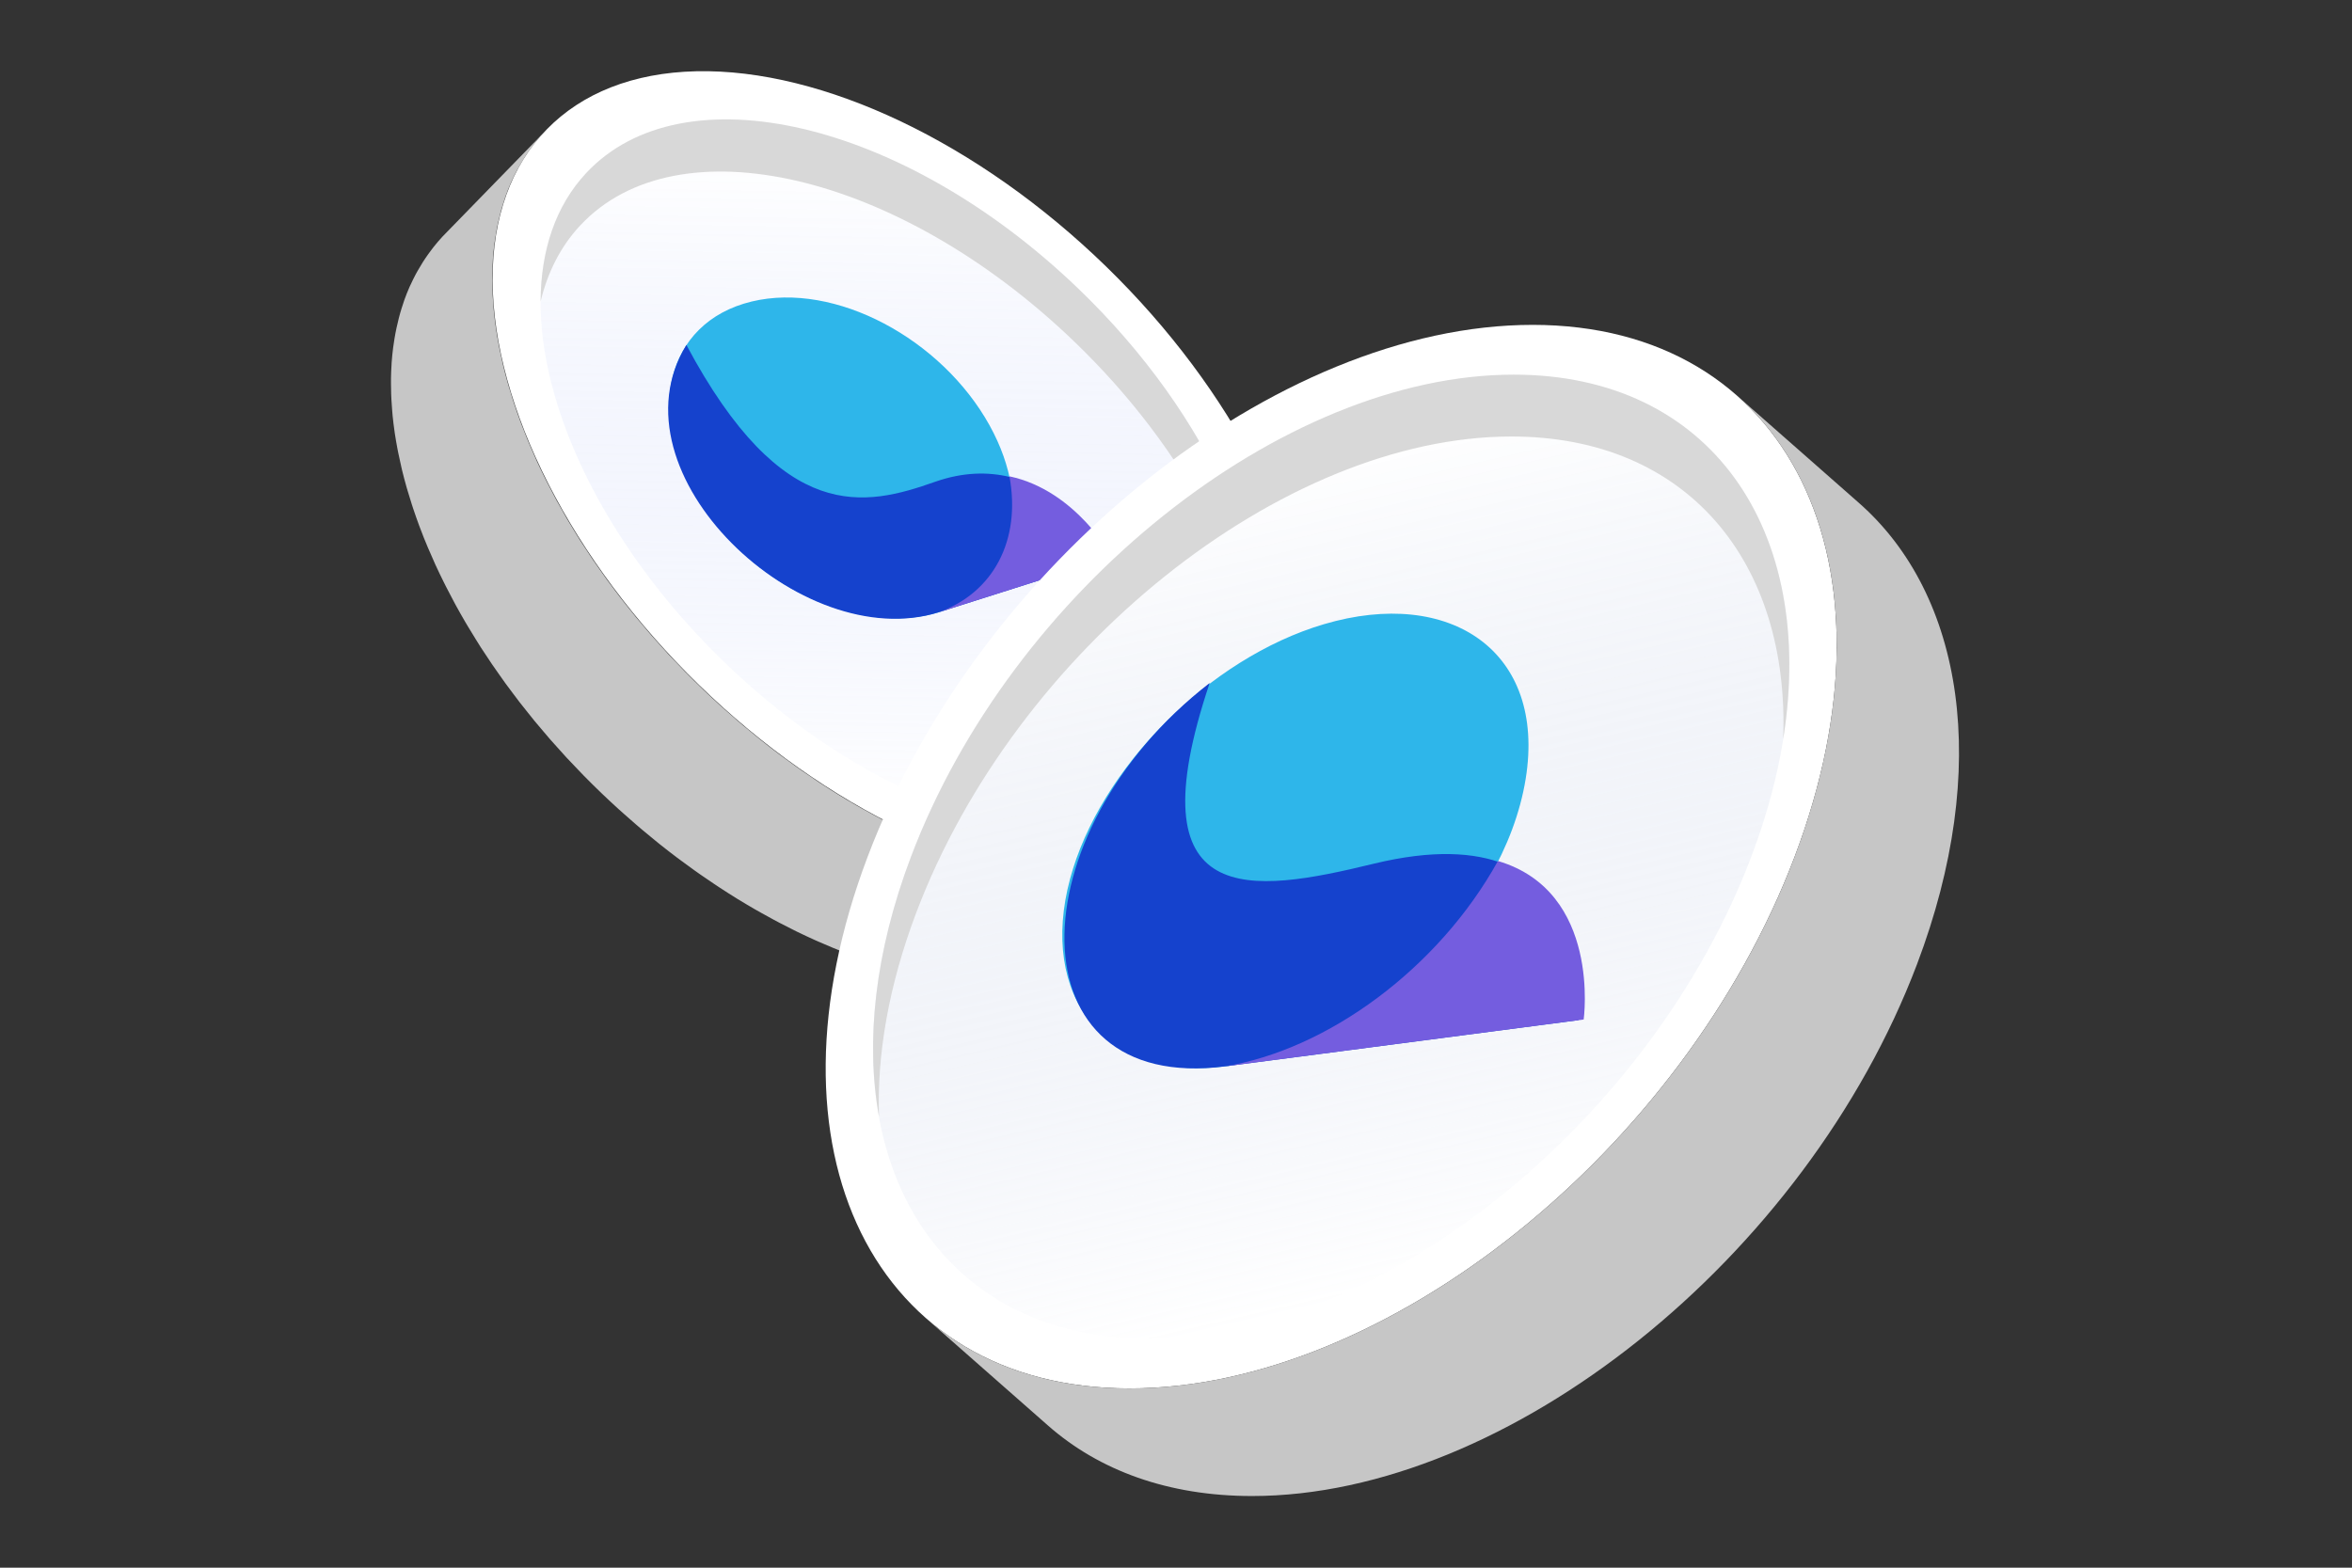 <?xml version="1.0" encoding="utf-8"?>
<!-- Generator: Adobe Illustrator 27.8.1, SVG Export Plug-In . SVG Version: 6.00 Build 0)  -->
<svg version="1.1" xmlns="http://www.w3.org/2000/svg" xmlns:xlink="http://www.w3.org/1999/xlink" x="0px" y="0px"
	 viewBox="0 0 1200 800" style="enable-background:new 0 0 1200 800;" xml:space="preserve">
<rect x="0" y="0" width="1200" height="800" fill="#333333" stroke="none"/>
<style type="text/css">
	.st0{fill:#202232;}
	.st1{fill:#25273A;}
	.st2{fill:#2E3148;}
	.st3{fill:#AD5352;}
	.st4{fill:#C65E5E;}
	.st5{fill:url(#SVGID_1_);}
	.st6{fill:#2D2D2D;}
	.st7{fill:#303030;}
	.st8{fill:#3A3A3A;}
	.st9{fill:#001515;}
	.st10{fill:#001818;}
	.st11{fill:#2C374B;}
	.st12{fill:#C6C6C6;}
	.st13{fill:#D8D8D8;}
	.st14{fill:#FFFFFF;}
	.st15{fill:#15A773;}
	.st16{fill:#18BF83;}
	.st17{fill-rule:evenodd;clip-rule:evenodd;fill:#1EEFA4;}
	.st18{fill:#2AA477;}
	.st19{fill:#30BB88;}
	.st20{fill:#3CEAAA;}
	.st21{fill:url(#SVGID_00000106828748718881827260000004973070261077405333_);}
	.st22{fill:#94A6C3;}
	.st23{fill:#1B314F;}
	.st24{fill:#FFD923;}
	.st25{fill:#D82122;}
	.st26{fill:url(#SVGID_00000155852206356375994510000005419130855476147106_);}
	.st27{opacity:0.6;}
	.st28{opacity:0.7;fill:url(#SVGID_00000149346236483351339010000011285771065737479855_);}
	.st29{opacity:0.7;fill:url(#SVGID_00000093889121458230975340000017230004331351124133_);}
	.st30{opacity:0.7;fill:url(#SVGID_00000066488629533899399180000010243974407960695453_);}
	.st31{opacity:0.7;fill:url(#SVGID_00000090975472625250982010000000962722520396780465_);}
	.st32{opacity:0.7;fill:url(#SVGID_00000168805619217980534380000014724027316465646491_);}
	.st33{opacity:0.7;fill:url(#SVGID_00000016055839062038950300000006638492101370019974_);}
	.st34{fill:url(#SVGID_00000018921063586454477330000007398175342374195357_);}
	.st35{enable-background:new    ;}
	.st36{fill:url(#SVGID_00000118384791972557895750000008870615404185764526_);}
	.st37{fill:url(#SVGID_00000045619189279048653360000016816750203437465782_);}
	.st38{opacity:0.5;fill:url(#SVGID_00000047059293317231398890000018029127658847671688_);}
	.st39{fill:url(#SVGID_00000086658107208674059380000017402104866385964427_);}
	.st40{fill:url(#SVGID_00000058589364430266845630000016065931907077869457_);}
	.st41{fill:url(#SVGID_00000106852428341191333820000000974488946558409091_);}
	.st42{fill:#00EF8B;}
	.st43{fill:#00BF6F;}
	.st44{fill:#00A761;}
	.st45{fill:url(#SVGID_00000161602665275759700880000013053135972812582847_);}
	.st46{fill:#1B1E36;}
	.st47{fill:#6F7390;}
	.st48{fill:#B7B9C8;}
	.st49{fill:url(#SVGID_00000173127653963962500250000002942099581585667475_);}
	.st50{opacity:0.7;fill:url(#SVGID_00000043433304426565260070000000099021170645716396_);}
	.st51{opacity:0.7;fill:url(#SVGID_00000067194334845550323070000012239338983315266216_);}
	.st52{opacity:0.7;fill:url(#SVGID_00000036243914865115838490000009573680964004894887_);}
	.st53{opacity:0.7;fill:url(#SVGID_00000065055989661915480020000011446280679452412050_);}
	.st54{opacity:0.7;fill:url(#SVGID_00000172433570649260770340000016815005714770077327_);}
	.st55{opacity:0.7;fill:url(#SVGID_00000150103820714196286360000016576064415318427552_);}
	.st56{fill:url(#SVGID_00000062173316013581178890000002194279058412971927_);}
	.st57{fill:url(#SVGID_00000127011103577788967770000001945734835322450079_);}
	.st58{fill:url(#SVGID_00000021090701684887184860000009323042785055380665_);}
	.st59{fill:url(#SVGID_00000070818868007973607550000012742228651181687685_);}
	.st60{opacity:0.5;fill:url(#SVGID_00000158735564932232563590000003458973840237234050_);}
	.st61{fill:url(#SVGID_00000008113716320956405300000013063216876239974553_);}
	.st62{fill:url(#SVGID_00000016036491924678683720000001135926060502048159_);}
	.st63{fill:url(#SVGID_00000001624039035609028120000009089704752349439165_);}
	.st64{fill:url(#SVGID_00000034064656811613050900000007902268051632015799_);}
	.st65{fill:url(#SVGID_00000022549662419285908820000011998878305826640549_);}
	.st66{fill:url(#SVGID_00000130637425875779017790000008222829095477008020_);}
	.st67{opacity:0.7;fill:url(#SVGID_00000008114158031958089180000009409679263348670354_);}
	.st68{opacity:0.7;fill:url(#SVGID_00000048458877836164419580000013742939813388642448_);}
	.st69{opacity:0.7;fill:url(#SVGID_00000155136185495215525820000002326565514282378115_);}
	.st70{opacity:0.7;fill:url(#SVGID_00000111157986597948813230000016317461181495862176_);}
	.st71{opacity:0.7;fill:url(#SVGID_00000022546715264833336250000010711645337004084112_);}
	.st72{opacity:0.7;fill:url(#SVGID_00000005249505372671471250000010085007699945894563_);}
	.st73{fill:url(#SVGID_00000065049616906526436410000016497919970424283819_);}
	.st74{fill:url(#SVGID_00000178199158427559699120000004337729987757148300_);}
	.st75{fill:url(#SVGID_00000124868545711369606030000012326346669154223279_);}
	.st76{opacity:0.5;fill:url(#SVGID_00000000944385501481894050000006507628919879402661_);}
	.st77{fill:url(#SVGID_00000152258556732978064230000013599343280414666394_);}
	.st78{fill:url(#SVGID_00000105410930983245152960000011949353303169062047_);}
	.st79{fill:url(#SVGID_00000040536378826438618740000010786367041048991421_);}
	.st80{fill:url(#SVGID_00000088827033172909582800000009916513764383178642_);}
	.st81{fill:url(#SVGID_00000026144977717520053090000007982785886358439078_);}
	.st82{fill:url(#SVGID_00000178906259275192181900000013823079290311175568_);}
	.st83{fill:url(#SVGID_00000070805451223698777790000005509263188545027723_);}
	.st84{fill:url(#SVGID_00000163034728151253735930000013750469816169021603_);}
	.st85{fill:#168DF7;}
	.st86{fill:url(#SVGID_00000021808244093343860240000003695383755144128949_);}
	.st87{fill:url(#SVGID_00000165923138773462324600000005260753288922460603_);}
	.st88{fill:url(#SVGID_00000022550421945702739560000009876529019129160093_);}
	.st89{fill:url(#SVGID_00000013177304413441391630000001962135552334830515_);}
	.st90{fill:url(#SVGID_00000052814517754830798650000014842106235694110352_);}
	.st91{opacity:0.7;fill:url(#SVGID_00000068652158232447494160000001260773050675247525_);}
	.st92{opacity:0.7;fill:url(#SVGID_00000176029754551737212260000010679485390808150942_);}
	.st93{opacity:0.7;fill:url(#SVGID_00000180361540599579740940000018248739917106382215_);}
	.st94{opacity:0.7;fill:url(#SVGID_00000120557877685139181130000002952007950156282553_);}
	.st95{opacity:0.7;fill:url(#SVGID_00000145761391682818023900000009537045407724452287_);}
	.st96{opacity:0.7;fill:url(#SVGID_00000114762345932665532850000013588491275863023274_);}
	.st97{fill:url(#SVGID_00000055669722890951950970000016476318542916509602_);}
	.st98{fill:url(#SVGID_00000072999667791534651700000017243838320373727136_);}
	.st99{display:none;fill:#FFFFFF;}
	.st100{display:none;}
	.st101{display:inline;fill:#FFFFFF;}
	.st102{fill:url(#SVGID_00000127754959291094047620000013240012558210216607_);}
	.st103{fill:url(#SVGID_00000047036828801261941250000013075001157183830956_);}
	.st104{fill:url(#SVGID_00000016050024692498744940000006606980128885147823_);}
	.st105{fill:url(#SVGID_00000137109283890610536530000002696099712975173768_);}
	.st106{fill:url(#SVGID_00000103251401579188443310000000562876426660517298_);}
	.st107{fill:url(#SVGID_00000129928844946464317470000002914335846845323144_);}
	.st108{fill:url(#SVGID_00000107564028833999943040000002207564511729217428_);}
	.st109{fill:url(#SVGID_00000060016023085749674620000011464944938814602400_);}
	.st110{fill:url(#SVGID_00000036959831403446275430000000762682300937336507_);}
	.st111{fill:url(#SVGID_00000094592318755298782740000014674947212516297660_);}
	.st112{fill:url(#SVGID_00000054956643439120068620000007236466561646152847_);}
	.st113{opacity:0.5;fill:url(#SVGID_00000014629712852009186900000002759466220378598566_);}
	.st114{fill:url(#SVGID_00000135665695337873107960000013862572623057715389_);}
	.st115{fill:url(#SVGID_00000155138439767638497890000006821889986842137744_);}
	.st116{fill:url(#SVGID_00000040546761504648259940000002344819590310327487_);}
	.st117{fill:url(#SVGID_00000178919403396587917620000004826877428540581559_);}
	.st118{fill:url(#SVGID_00000049914831002644333400000005770366329873093539_);}
	.st119{opacity:0.7;fill:url(#SVGID_00000034054271566751329500000006444267586291042963_);}
	.st120{opacity:0.7;fill:url(#SVGID_00000144307689816011515170000012599743984030107573_);}
	.st121{opacity:0.7;fill:url(#SVGID_00000153704543291291321290000008148998899585522830_);}
	.st122{opacity:0.7;fill:url(#SVGID_00000108998659714206955510000014103659357015587771_);}
	.st123{opacity:0.7;fill:url(#SVGID_00000173157607822066865860000009944945797867404479_);}
	.st124{opacity:0.7;fill:url(#SVGID_00000114059835400644170100000017108163870104521881_);}
	.st125{fill:url(#SVGID_00000083064615189470432170000003800689036275930555_);}
	.st126{fill:url(#SVGID_00000061429192317569781740000008245199182768157572_);}
	.st127{fill:url(#SVGID_00000176015687069078297410000013198896820899981740_);}
	.st128{opacity:0.5;fill:url(#SVGID_00000013192852738305017170000006745492920946700218_);}
	.st129{fill:url(#SVGID_00000098199367082591095780000002130147468956975255_);}
	.st130{clip-path:url(#SVGID_00000138548653963724983630000013570724843080843682_);}
	.st131{clip-path:url(#SVGID_00000065060161579709537000000013196958245406610348_);}
	.st132{fill:#8D9091;}
	.st133{fill:url(#SVGID_00000162322281060776472400000010604156650480488078_);}
	.st134{fill:url(#SVGID_00000178175871957773989630000012047137645378323125_);}
	.st135{clip-path:url(#SVGID_00000021831735503241476710000010564004874679107007_);}
	.st136{clip-path:url(#SVGID_00000133503016471763315820000017882983314621276574_);}
	.st137{clip-path:url(#SVGID_00000174592797076858092850000012151751267946135208_);}
	.st138{clip-path:url(#SVGID_00000051349611058174103120000009658111947453659558_);}
	.st139{fill:url(#SVGID_00000139979829664580659350000004692433687369553038_);}
	.st140{clip-path:url(#SVGID_00000093874921769369054520000010426757089086290615_);}
	.st141{clip-path:url(#SVGID_00000138572924225902581960000008682872564250371461_);}
	.st142{fill:url(#SVGID_00000182516355605953049340000008059784456518778010_);}
	.st143{clip-path:url(#SVGID_00000043457296767107582570000004802866885852127364_);}
	.st144{clip-path:url(#SVGID_00000042726889301801552830000012504031019494744244_);}
	.st145{fill:url(#SVGID_00000086657013405864079730000006991589835111111058_);}
	.st146{fill:url(#SVGID_00000051360629425558356280000000115759000517742781_);}
	.st147{opacity:0.7;fill:url(#SVGID_00000152257284251883382580000002073525807597542275_);}
	.st148{opacity:0.7;fill:url(#SVGID_00000053545557445284941820000006193480212936380578_);}
	.st149{opacity:0.7;fill:url(#SVGID_00000129188551024565036690000018307205665434522258_);}
	.st150{opacity:0.7;fill:url(#SVGID_00000062897691552783838560000005474663578001335435_);}
	.st151{opacity:0.7;fill:url(#SVGID_00000037666735673088126180000010217763075271469747_);}
	.st152{opacity:0.7;fill:url(#SVGID_00000036224113780375524430000005576150204348158651_);}
	.st153{fill:url(#SVGID_00000034055262792166830440000007295522354573036958_);}
	.st154{fill:url(#SVGID_00000002345544493418084400000017164293334308472712_);}
	.st155{fill:url(#SVGID_00000169543113408763702250000016468150468688283288_);}
	.st156{opacity:0.5;fill:url(#SVGID_00000071556446724699620570000013634585467975965859_);}
	.st157{fill:url(#SVGID_00000145048479500860292810000005612436314813352328_);}
	.st158{fill:url(#SVGID_00000088108254942423896740000009858252753818772154_);}
	.st159{fill:url(#SVGID_00000066481056755258401750000004035726377265562008_);}
	.st160{fill:#1673FF;}
	.st161{fill:url(#SVGID_00000155123711879337404620000016847664642964252601_);}
	.st162{fill:#16FF99;}
	.st163{fill:url(#SVGID_00000182491205497728416510000018264556123891418765_);}
	.st164{opacity:0.7;fill:url(#SVGID_00000103968577863583951710000009185277290672944040_);}
	.st165{opacity:0.7;fill:url(#SVGID_00000034065647545983324870000014826089824582564531_);}
	.st166{opacity:0.7;fill:url(#SVGID_00000172412035379109237330000009760389509766745732_);}
	.st167{opacity:0.7;fill:url(#SVGID_00000061473773168577471920000000266153280261975684_);}
	.st168{opacity:0.7;fill:url(#SVGID_00000076572784564603961540000000934329671629756587_);}
	.st169{opacity:0.7;fill:url(#SVGID_00000097490006880284852520000016122324679855770529_);}
	.st170{fill:url(#SVGID_00000169558507624444595370000005316262596982354317_);}
	.st171{fill:url(#SVGID_00000095332438351005118710000001687625019853892536_);}
	.st172{opacity:0.5;fill:url(#SVGID_00000080177536317599581430000005644303794051711621_);}
	.st173{fill:url(#SVGID_00000084497109750008558220000011639127852945287819_);}
	.st174{fill:url(#SVGID_00000080907926299171340290000006123739190284262816_);}
	.st175{fill:url(#SVGID_00000038402566321698068450000005389079849060975293_);}
	.st176{fill:url(#SVGID_00000134219245925222449160000010507978000433659043_);}
	.st177{opacity:0.7;fill:url(#SVGID_00000025427117398252265800000007581428321736529579_);}
	.st178{opacity:0.7;fill:url(#SVGID_00000174584231232961663720000009887973647707901613_);}
	.st179{opacity:0.7;fill:url(#SVGID_00000172420048130372748450000011051842852221506954_);}
	.st180{opacity:0.7;fill:url(#SVGID_00000142150749361008859990000016088483060419425700_);}
	.st181{opacity:0.7;fill:url(#SVGID_00000128450783191743424690000015684832472543538817_);}
	.st182{opacity:0.7;fill:url(#SVGID_00000097499624349803996630000012102770431923893683_);}
	.st183{fill:url(#SVGID_00000030460198296695394500000012243836080817634229_);}
	.st184{fill:url(#SVGID_00000116946305928477455410000011420835082432836264_);}
	.st185{fill:url(#SVGID_00000154393854730759690210000004064065367332031121_);}
	.st186{opacity:0.5;fill:url(#SVGID_00000100356131724340549830000012120462804547410595_);}
	.st187{fill:url(#SVGID_00000090281642405665345500000012685308253375437706_);}
	.st188{fill:url(#SVGID_00000001661930938516758300000017206556662935790510_);}
	.st189{fill:url(#SVGID_00000026857175026419416100000011345575586681548428_);}
	.st190{fill:url(#SVGID_00000028320903167887010960000010253408404983324041_);}
	.st191{fill:url(#SVGID_00000133487964718419174420000015552864153451196089_);}
	.st192{opacity:0.7;fill:url(#SVGID_00000039104354446505241690000006200084212492250759_);}
	.st193{opacity:0.7;fill:url(#SVGID_00000155115070302334370830000003665791552050165932_);}
	.st194{opacity:0.7;fill:url(#SVGID_00000041268753290040938390000015986894335884617359_);}
	.st195{opacity:0.7;fill:url(#SVGID_00000050646276055325232160000016514443970580051857_);}
	.st196{opacity:0.7;fill:url(#SVGID_00000142148367653333798920000008270551177013493156_);}
	.st197{opacity:0.7;fill:url(#SVGID_00000152261505748565708670000006269020464425267369_);}
	.st198{fill:url(#SVGID_00000113350353183158173980000003227346301234143364_);}
	.st199{fill:url(#SVGID_00000003794367505168899840000004924488171829461390_);}
	.st200{fill:url(#SVGID_00000031892680189022537220000012172209449788828547_);}
	.st201{opacity:0.5;fill:url(#SVGID_00000041995752109895828070000002727026191025819812_);}
	.st202{fill:url(#SVGID_00000067949396448081481580000011602984438414646425_);}
	.st203{fill:#F7FAFD;}
	.st204{fill:url(#SVGID_00000091732236256457032420000004860460073078170795_);}
	.st205{fill:url(#SVGID_00000142160031454538771730000013121246185832255892_);}
	.st206{fill:url(#SVGID_00000106143642576704775870000006916057140821378983_);}
	.st207{fill:url(#SVGID_00000138548260806426188320000004968564282074920070_);}
	.st208{fill:url(#SVGID_00000176736014267403323390000009474446994871985311_);}
	.st209{fill:#2D374B;}
	.st210{fill:#28A0F0;}
	.st211{fill:#96BEDC;}
	.st212{fill:url(#SVGID_00000081631378786509238940000002272160759389501846_);}
	.st213{opacity:0.7;fill:url(#SVGID_00000119098185209992241380000003481114689388173992_);}
	.st214{opacity:0.7;fill:url(#SVGID_00000140007567186989080660000011619625900792839354_);}
	.st215{opacity:0.7;fill:url(#SVGID_00000080167431906927727440000013357154371077827217_);}
	.st216{opacity:0.7;fill:url(#SVGID_00000047039453210632898410000001411004724889633201_);}
	.st217{opacity:0.7;fill:url(#SVGID_00000118355028552287884220000015792403245067203759_);}
	.st218{opacity:0.7;fill:url(#SVGID_00000149342808505275788770000003663617799224728723_);}
	.st219{fill:url(#SVGID_00000134955858564236134530000012815434250951751080_);}
	.st220{fill:url(#SVGID_00000086664397401358385480000016574077958247116686_);}
	.st221{opacity:0.5;fill:url(#SVGID_00000063614708646407936480000010770612571927955351_);}
	.st222{fill:url(#SVGID_00000126281234857764979560000002512998325491013034_);}
	.st223{fill:url(#SVGID_00000063595205228385742990000010550167519365560504_);}
	.st224{fill:url(#SVGID_00000029757542399492267460000007506120514192718247_);}
	.st225{fill:url(#SVGID_00000117660668899877583640000012936935124845759419_);}
	.st226{opacity:0.7;fill:url(#SVGID_00000027586651742573973960000016316986446504403381_);}
	.st227{opacity:0.7;fill:url(#SVGID_00000152977521654885591670000009796996295381766802_);}
	.st228{opacity:0.7;fill:url(#SVGID_00000118397465910373411480000012850209867678022044_);}
	.st229{opacity:0.7;fill:url(#SVGID_00000106135667432087085850000015698030404386772903_);}
	.st230{opacity:0.7;fill:url(#SVGID_00000142174698963767221780000016856206321349041836_);}
	.st231{opacity:0.7;fill:url(#SVGID_00000026876416662240681950000014053118002206296977_);}
	.st232{fill:url(#SVGID_00000047773568992632381060000002843184295514303395_);}
	.st233{fill:url(#SVGID_00000025412355385087162140000007886969848158620054_);}
	.st234{fill:#2EB6EA;}
	.st235{fill:#1542CD;}
	.st236{fill-rule:evenodd;clip-rule:evenodd;fill:#745DDF;}
	.st237{fill:url(#SVGID_00000064341518216010830840000010833746921985130152_);}
	.st238{opacity:0.5;fill:url(#SVGID_00000110455594555342519240000014694692859387109533_);}
	.st239{fill:url(#SVGID_00000152256069932871842980000018126255576444817792_);}
	.st240{fill:url(#SVGID_00000173867945041635726680000002395977889526095001_);}
	.st241{fill:url(#SVGID_00000150823639535351643010000004296749498842501301_);}
	.st242{fill:url(#SVGID_00000088102216699172873140000009155781121715106178_);}
	.st243{fill:url(#SVGID_00000074415025639534381910000005458443738803075720_);}
	.st244{fill:url(#SVGID_00000085971303729938053320000007235213330538895748_);}
	.st245{fill-rule:evenodd;clip-rule:evenodd;}
	.st246{fill:url(#SVGID_00000023262139569842319170000009083881971747507076_);}
	.st247{opacity:0.7;fill:url(#SVGID_00000008106650525800284740000008855182524894580391_);}
	.st248{opacity:0.7;fill:url(#SVGID_00000110448894367670366600000003870302435526480314_);}
	.st249{opacity:0.7;fill:url(#SVGID_00000181792935733073115440000017612470215746821542_);}
	.st250{opacity:0.7;fill:url(#SVGID_00000072276842267084870480000008329676401209559977_);}
	.st251{opacity:0.7;fill:url(#SVGID_00000060740289078633746680000006037865187604493953_);}
	.st252{opacity:0.7;fill:url(#SVGID_00000127029565455832149910000014072626206503933079_);}
	.st253{fill:url(#SVGID_00000084520029216046967450000002829623772586616761_);}
	.st254{fill:url(#SVGID_00000141425730270631607460000002560347745165408131_);}
	.st255{fill:url(#SVGID_00000130620550946649986250000000292383724787920319_);}
	.st256{opacity:0.5;fill:url(#SVGID_00000141414502410883897680000010229560344390126269_);}
	.st257{fill:url(#SVGID_00000080178351927386470740000006023999506744269953_);}
	.st258{fill:url(#SVGID_00000074410207564116987270000017877572813946989240_);}
	.st259{fill:url(#SVGID_00000177465305491811945870000005952576920872644249_);}
	.st260{fill:url(#SVGID_00000086676096043847572160000000182251375010332079_);}
	.st261{fill-rule:evenodd;clip-rule:evenodd;fill:#185E44;}
	.st262{fill:#185E44;}
	.st263{fill:url(#SVGID_00000127757105806307236720000012145275408554306477_);}
	.st264{opacity:0.7;fill:url(#SVGID_00000023252276783399764830000001753899179799111323_);}
	.st265{opacity:0.7;fill:url(#SVGID_00000096059828055752691360000006267786961413369993_);}
	.st266{opacity:0.7;fill:url(#SVGID_00000044887043832051427770000008993285502894360964_);}
	.st267{opacity:0.7;fill:url(#SVGID_00000124859682174817181840000001842944837223392673_);}
	.st268{opacity:0.7;fill:url(#SVGID_00000101078427912335627140000004689523356102970775_);}
	.st269{opacity:0.7;fill:url(#SVGID_00000089547857335265624840000017695359962441733517_);}
	.st270{fill:url(#SVGID_00000000940020269305706420000001508120116459918493_);}
	.st271{fill:url(#SVGID_00000072254574187126844080000010984677852522688427_);}
	.st272{fill:url(#SVGID_00000088110137269709781060000008579988014327120565_);}
	.st273{opacity:0.5;fill:url(#SVGID_00000110458827921937867050000007674364579285486781_);}
	.st274{fill:url(#SVGID_00000029018642684618573710000004177714327064083387_);}
	.st275{fill:url(#SVGID_00000043459213043555131080000003746424814262269322_);}
	.st276{fill:url(#SVGID_00000171717478845714067030000016364252013402991028_);}
	.st277{fill:url(#SVGID_00000021815116036775799190000008344332427424656029_);}
	.st278{fill:url(#SVGID_00000145018848688672763200000008360273356364446634_);}
	.st279{fill:url(#SVGID_00000023978656302807989550000002912802179011198088_);}
	.st280{fill:url(#SVGID_00000097467030931423212950000003409393161678214818_);}
	.st281{fill:#141414;}
	.st282{clip-path:url(#SVGID_00000142170921355109137710000000180338425814436272_);}
	.st283{clip-path:url(#SVGID_00000060009699287236161340000004320447094880616086_);}
	.st284{fill-rule:evenodd;clip-rule:evenodd;stroke:#000000;stroke-width:0.211;stroke-miterlimit:11.339;}
	.st285{fill:#010101;}
	.st286{fill-rule:evenodd;clip-rule:evenodd;fill:#FFFFFF;}
</style>
<g id="_x31_NCH">
</g>
<g id="ATOM">
</g>
<g id="ALGO">
</g>
<g id="LDO">
</g>
<g id="STG">
</g>
<g id="AXL">
</g>
<g id="FLOW">
</g>
<g id="FXS">
</g>
<g id="HFT">
</g>
<g id="ARB">
</g>
<g id="LQTY">
	<g>
		<path class="st12" d="M544.13,498.43c1.44-0.37,2.84-0.78,4.25-1.2c1.19-0.35,2.38-0.69,3.55-1.08c1.4-0.46,2.76-0.99,4.12-1.51
			c1.12-0.43,2.26-0.83,3.36-1.29c1.36-0.57,2.67-1.2,4-1.83c1.05-0.5,2.12-0.97,3.15-1.5c1.33-0.69,2.61-1.45,3.9-2.19
			c0.96-0.56,1.95-1.08,2.89-1.67c1.32-0.83,2.59-1.74,3.86-2.63c0.85-0.59,1.72-1.14,2.54-1.77c1.39-1.04,2.7-2.17,4.03-3.3
			c0.65-0.55,1.34-1.06,1.98-1.64c1.93-1.74,3.8-3.56,5.59-5.48l51.67-53.06c-1.79,1.92-3.66,3.74-5.59,5.48
			c-0.64,0.58-1.34,1.09-1.99,1.65c-1.32,1.12-2.63,2.25-4.01,3.29c-0.83,0.62-1.7,1.18-2.55,1.77c-1.27,0.89-2.53,1.8-3.85,2.62
			c-0.94,0.59-1.93,1.12-2.9,1.68c-1.29,0.74-2.56,1.5-3.89,2.18c-1.03,0.53-2.1,1-3.15,1.5c-1.32,0.62-2.63,1.26-3.99,1.83
			c-1.1,0.46-2.24,0.87-3.36,1.3c-1.36,0.52-2.72,1.04-4.12,1.5c-1.17,0.39-2.36,0.73-3.55,1.08c-1.41,0.42-2.81,0.83-4.25,1.2
			c-1.23,0.31-2.48,0.58-3.73,0.85c-1.45,0.32-2.9,0.64-4.38,0.9c-2.06,0.37-4.13,0.72-6.24,1c-0.2,0.03-0.39,0.06-0.6,0.09
			c-2.45,0.31-4.94,0.54-7.46,0.73c-0.67,0.05-1.34,0.09-2.01,0.13c-2.12,0.13-4.26,0.21-6.43,0.25c-0.49,0.01-0.97,0.03-1.45,0.04
			c-2.58,0.02-5.19-0.02-7.82-0.13c-0.64-0.02-1.29-0.07-1.93-0.1c-2.17-0.11-4.35-0.26-6.55-0.45c-0.64-0.06-1.28-0.1-1.93-0.16
			c-2.69-0.26-5.41-0.58-8.15-0.96c-0.57-0.08-1.14-0.18-1.7-0.26c-2.27-0.34-4.56-0.72-6.86-1.14c-0.79-0.14-1.58-0.29-2.37-0.44
			c-2.73-0.53-5.48-1.1-8.24-1.74c-0.11-0.02-0.21-0.04-0.31-0.07c-2.86-0.67-5.75-1.42-8.65-2.21c-0.8-0.22-1.61-0.45-2.42-0.68
			c-2.33-0.66-4.68-1.36-7.03-2.1c-0.65-0.21-1.31-0.4-1.96-0.61c-2.91-0.94-5.84-1.94-8.77-3c-0.66-0.24-1.33-0.49-1.99-0.74
			c-2.31-0.85-4.62-1.74-6.94-2.66c-1-0.4-2.01-0.8-3.01-1.22c-2.32-0.95-4.64-1.94-6.96-2.96c-0.75-0.33-1.49-0.64-2.24-0.98
			c-3.04-1.36-6.09-2.79-9.14-4.27c-0.69-0.34-1.38-0.69-2.07-1.03c-2.39-1.18-4.78-2.4-7.18-3.65c-1.01-0.53-2.01-1.07-3.02-1.61
			c-2.18-1.17-4.37-2.38-6.55-3.61c-0.95-0.53-1.89-1.06-2.84-1.61c-2.98-1.72-5.96-3.48-8.93-5.31c-0.08-0.05-0.17-0.1-0.25-0.15
			c-3.05-1.88-6.1-3.83-9.14-5.83c-0.92-0.61-1.85-1.23-2.77-1.85c-2.18-1.46-4.35-2.94-6.53-4.45c-1-0.7-2-1.4-3-2.11
			c-2.32-1.65-4.64-3.34-6.95-5.06c-0.73-0.54-1.45-1.06-2.18-1.61c-2.99-2.26-5.97-4.57-8.94-6.94c-0.69-0.55-1.38-1.13-2.07-1.69
			c-2.3-1.86-4.6-3.75-6.89-5.68c-0.97-0.82-1.93-1.64-2.9-2.47c-2.1-1.8-4.19-3.64-6.27-5.5c-0.9-0.8-1.79-1.59-2.69-2.4
			c-2.9-2.64-5.79-5.31-8.65-8.06c-3.11-2.98-6.15-6-9.14-9.03c-1-1.02-1.96-2.06-2.95-3.08c-1.96-2.03-3.92-4.06-5.83-6.11
			c-1.14-1.23-2.23-2.48-3.35-3.72c-1.69-1.87-3.39-3.73-5.04-5.61c-1.17-1.34-2.29-2.7-3.44-4.05c-1.53-1.8-3.08-3.59-4.57-5.41
			c-1.15-1.4-2.26-2.82-3.39-4.22c-1.42-1.78-2.86-3.55-4.24-5.33c-1.12-1.44-2.19-2.9-3.28-4.34c-1.33-1.76-2.67-3.53-3.95-5.3
			c-1.08-1.48-2.1-2.97-3.15-4.45c-1.24-1.75-2.48-3.5-3.68-5.26c-1.02-1.5-2.01-3.01-3-4.52c-1.21-1.83-2.43-3.66-3.6-5.5
			c-0.48-0.76-0.95-1.52-1.43-2.28c-1.49-2.38-2.94-4.76-4.35-7.14c-0.41-0.69-0.82-1.37-1.22-2.06c-1.71-2.93-3.37-5.86-4.98-8.79
			c-0.34-0.61-0.65-1.23-0.98-1.84c-1.3-2.42-2.57-4.84-3.8-7.26c-0.4-0.79-0.81-1.58-1.2-2.38c-1.47-2.95-2.89-5.9-4.24-8.84
			c-0.09-0.2-0.18-0.4-0.27-0.6c-1.26-2.76-2.46-5.52-3.62-8.27c-0.34-0.8-0.67-1.61-1-2.41c-1.04-2.53-2.04-5.06-2.99-7.58
			c-0.16-0.43-0.34-0.87-0.5-1.3c-1.08-2.9-2.09-5.79-3.05-8.66c-0.24-0.73-0.48-1.46-0.71-2.19c-0.75-2.33-1.47-4.65-2.15-6.97
			c-0.2-0.67-0.4-1.34-0.59-2.01c-0.8-2.84-1.55-5.66-2.23-8.46c-0.14-0.57-0.26-1.13-0.39-1.7c-0.55-2.32-1.05-4.64-1.51-6.94
			c-0.15-0.75-0.3-1.5-0.44-2.24c-0.53-2.77-1.01-5.53-1.41-8.27c-0.04-0.3-0.07-0.6-0.12-0.9c-0.36-2.53-0.66-5.03-0.92-7.52
			c-0.09-0.91-0.16-1.81-0.23-2.71c-0.16-1.89-0.3-3.78-0.4-5.65c-0.05-0.98-0.09-1.96-0.13-2.94c-0.06-1.84-0.09-3.66-0.09-5.47
			c0-0.9-0.01-1.79,0-2.68c0.04-2.24,0.13-4.46,0.27-6.65c0.03-0.41,0.03-0.82,0.06-1.23c0.18-2.58,0.45-5.13,0.77-7.65
			c0.09-0.73,0.22-1.44,0.32-2.16c0.26-1.79,0.55-3.57,0.88-5.33c0.17-0.87,0.35-1.73,0.53-2.59c0.35-1.62,0.72-3.22,1.13-4.8
			c0.22-0.84,0.43-1.67,0.66-2.5c0.49-1.73,1.03-3.43,1.6-5.11c0.21-0.61,0.39-1.23,0.6-1.83c0.81-2.25,1.68-4.47,2.64-6.63
			c0.2-0.45,0.43-0.88,0.63-1.33c0.78-1.71,1.6-3.39,2.48-5.04c0.38-0.71,0.78-1.4,1.17-2.1c0.78-1.37,1.58-2.73,2.42-4.06
			c0.45-0.71,0.91-1.42,1.38-2.12c0.9-1.34,1.86-2.66,2.83-3.95c0.45-0.59,0.88-1.2,1.34-1.78c1.46-1.84,2.97-3.63,4.59-5.36
			l-51.67,53.06c-1.61,1.73-3.13,3.53-4.59,5.36c-0.46,0.58-0.89,1.19-1.34,1.78c-0.98,1.29-1.93,2.61-2.83,3.95
			c-0.47,0.7-0.93,1.4-1.38,2.11c-0.84,1.33-1.65,2.69-2.43,4.06c-0.39,0.7-0.8,1.39-1.17,2.1c-0.88,1.65-1.69,3.33-2.48,5.04
			c-0.2,0.45-0.43,0.88-0.63,1.33c-0.95,2.17-1.83,4.38-2.64,6.63c-0.22,0.6-0.4,1.22-0.6,1.83c-0.57,1.68-1.11,3.38-1.6,5.11
			c-0.23,0.82-0.45,1.66-0.66,2.49c-0.41,1.58-0.79,3.19-1.13,4.81c-0.18,0.86-0.37,1.72-0.53,2.59c-0.34,1.76-0.62,3.54-0.88,5.34
			c-0.1,0.72-0.23,1.42-0.32,2.15c-0.32,2.52-0.59,5.07-0.77,7.65c-0.03,0.41-0.03,0.82-0.06,1.23c-0.14,2.2-0.23,4.41-0.27,6.65
			c-0.01,0.89,0,1.79,0,2.68c0,1.81,0.03,3.63,0.09,5.47c0.03,0.98,0.08,1.96,0.13,2.94c0.1,1.87,0.24,3.75,0.4,5.65
			c0.08,0.9,0.14,1.8,0.23,2.71c0.25,2.49,0.56,5,0.92,7.52c0.04,0.3,0.07,0.6,0.12,0.9c0.01,0.05,0.01,0.09,0.02,0.14
			c0.4,2.69,0.88,5.4,1.39,8.13c0.14,0.75,0.29,1.5,0.45,2.25c0.46,2.3,0.96,4.6,1.51,6.92c0.13,0.57,0.25,1.14,0.39,1.71
			c0.68,2.81,1.43,5.63,2.23,8.46c0.19,0.67,0.4,1.34,0.59,2.01c0.67,2.31,1.39,4.63,2.14,6.95c0.24,0.74,0.47,1.47,0.72,2.21
			c0.96,2.87,1.97,5.76,3.04,8.65c0.16,0.44,0.34,0.89,0.51,1.33c0.64,1.7,1.28,3.4,1.97,5.11c0.33,0.81,0.68,1.63,1.01,2.44
			c0.33,0.81,0.66,1.61,1,2.42c1.16,2.75,2.36,5.5,3.62,8.26c0.09,0.2,0.18,0.4,0.27,0.6c1.35,2.94,2.77,5.88,4.24,8.83
			c0.4,0.8,0.8,1.59,1.2,2.39c1.23,2.41,2.49,4.83,3.79,7.25c0.33,0.62,0.65,1.24,0.99,1.86c1.6,2.93,3.26,5.85,4.97,8.78
			c0.4,0.69,0.83,1.38,1.24,2.08c1.41,2.37,2.85,4.74,4.34,7.11c0.48,0.77,0.95,1.53,1.44,2.3c0.3,0.48,0.59,0.96,0.9,1.44
			c0.87,1.35,1.79,2.69,2.68,4.04c1,1.52,1.99,3.03,3.02,4.55c1.19,1.75,2.43,3.49,3.66,5.23c1.05,1.49,2.09,2.99,3.17,4.48
			c1.28,1.76,2.61,3.51,3.93,5.27c1.1,1.46,2.17,2.92,3.3,4.37c1.37,1.77,2.8,3.53,4.21,5.3c1.14,1.42,2.25,2.84,3.41,4.26
			c1.48,1.8,3.02,3.58,4.54,5.37c1.16,1.36,2.29,2.73,3.47,4.08c1.63,1.86,3.32,3.71,4.99,5.56c1.14,1.26,2.24,2.52,3.4,3.77
			c1.89,2.04,3.85,4.06,5.8,6.08c1,1.03,1.96,2.08,2.97,3.11c2.99,3.04,6.03,6.05,9.14,9.03c2.86,2.75,5.75,5.42,8.65,8.06
			c0.89,0.81,1.79,1.6,2.69,2.4c2.08,1.86,4.17,3.69,6.27,5.5c0.97,0.83,1.93,1.66,2.9,2.48c2.29,1.93,4.58,3.82,6.89,5.69
			c0.69,0.56,1.37,1.13,2.06,1.68c2.97,2.37,5.95,4.68,8.95,6.94c0.72,0.55,1.45,1.07,2.18,1.61c2.31,1.72,4.62,3.41,6.94,5.06
			c1,0.71,2.01,1.42,3.01,2.12c2.16,1.51,4.33,2.98,6.5,4.43c0.93,0.62,1.86,1.25,2.79,1.86c3.04,1.99,6.08,3.95,9.13,5.83
			c0.08,0.05,0.17,0.1,0.25,0.15c2.97,1.83,5.95,3.59,8.93,5.31c0.95,0.55,1.9,1.07,2.85,1.61c2.18,1.23,4.36,2.43,6.54,3.6
			c1.02,0.55,2.03,1.09,3.04,1.62c2.38,1.25,4.76,2.46,7.14,3.64c0.7,0.35,1.4,0.71,2.1,1.05c3.05,1.48,6.09,2.9,9.12,4.26
			c0.76,0.34,1.51,0.65,2.27,0.99c2.32,1.02,4.63,2.01,6.94,2.96c1.01,0.41,2.02,0.82,3.02,1.22c0.9,0.36,1.8,0.74,2.69,1.09
			c1.42,0.55,2.83,1.06,4.24,1.58c0.66,0.24,1.33,0.5,1.99,0.74c2.93,1.06,5.86,2.06,8.77,3c0.66,0.21,1.31,0.41,1.97,0.61
			c2.35,0.74,4.7,1.44,7.04,2.11c0.8,0.23,1.6,0.46,2.4,0.67c2.9,0.79,5.79,1.54,8.65,2.21c0.12,0.03,0.23,0.05,0.34,0.08
			c2.76,0.64,5.49,1.21,8.22,1.74c0.8,0.15,1.59,0.3,2.38,0.44c2.3,0.42,4.59,0.8,6.86,1.13c0.57,0.08,1.14,0.18,1.71,0.26
			c0.22,0.03,0.45,0.07,0.67,0.1c2.51,0.34,5,0.62,7.48,0.86c0.65,0.06,1.29,0.11,1.94,0.17c2.2,0.19,4.38,0.34,6.54,0.45
			c0.65,0.03,1.3,0.07,1.94,0.1c2.63,0.1,5.24,0.15,7.81,0.13c0.49,0,0.97-0.03,1.45-0.04c2.17-0.04,4.31-0.12,6.43-0.25
			c0.67-0.04,1.34-0.08,2-0.13c2.52-0.19,5.01-0.42,7.46-0.73c0.2-0.02,0.38-0.06,0.58-0.09c1.66-0.22,3.31-0.46,4.94-0.73
			c0.44-0.08,0.87-0.19,1.31-0.27c1.48-0.27,2.93-0.59,4.38-0.9C541.65,499.01,542.9,498.74,544.13,498.43z"/>
		<g>
			
				<ellipse transform="matrix(0.698 -0.717 0.717 0.698 -34.914 403.224)" class="st14" cx="460.24" cy="242.97" rx="148.85" ry="253.27"/>
		</g>
		<g>
			<linearGradient id="SVGID_1_" gradientUnits="userSpaceOnUse" x1="457.093" y1="423.423" x2="463.392" y2="62.521">
				<stop  offset="0" style="stop-color:#FFFFFF;stop-opacity:0.3"/>
				<stop  offset="0.214" style="stop-color:#E0E6FB;stop-opacity:0.233"/>
				<stop  offset="0.679" style="stop-color:#92A6F1;stop-opacity:0.087"/>
				<stop  offset="0.956" style="stop-color:#617EEA;stop-opacity:0"/>
			</linearGradient>
			<path class="st5" d="M299.04,88.34c49.46-53.04,161.72-26.8,250.75,58.6c89.02,85.39,121.11,197.63,71.65,250.67
				S459.71,424.4,370.69,339C281.66,253.6,249.58,141.38,299.04,88.34z"/>
		</g>
		<path class="st13" d="M296.01,115.07c49.64-53.23,162.29-26.9,251.64,58.81c58.8,56.4,92.83,124.47,95.09,179.59
			c10.68-58.36-24.08-140.47-92.95-206.53C460.76,61.54,348.5,35.3,299.04,88.34c-15.66,16.79-23.12,39.53-23.21,65.45
			C279.39,138.96,286.01,125.79,296.01,115.07z"/>
		<g>
			<g>
				<g>
					<g>
						<path class="st234" d="M383.5,153.87c42.66-10.3,96.97,19.13,121.38,63.19c23.15,41.79,11.73,83.43-25.48,95.25
							c-38.41,12.2-92.51-10.94-121.06-54.13C328.13,212.49,339.32,164.53,383.5,153.87z"/>
						<path class="st235" d="M479.08,312.41c-70.16,22.28-169.1-70.96-128.88-136.37c49.27,92.28,91.32,82.37,126.86,69.83
							c57.51-20.18,89.28,38.83,89.28,38.83L479.08,312.41z"/>
						<path class="st236" d="M515.02,243.07c6.01,32.46-8.09,59.44-36.36,69.47c0.74-0.24,1.38-0.44,2.13-0.67l86.65-27.52
							C567.43,284.35,549.11,250.29,515.02,243.07z"/>
					</g>
				</g>
			</g>
		</g>
		<g>
			<g>
				<path class="st14" d="M781.95,165.78c130.61,0,190.47,121.5,133.71,271.35c-56.77,149.87-208.67,271.38-339.28,271.38
					c-130.59,0-190.45-121.5-133.68-271.38C499.45,287.29,651.36,165.78,781.95,165.78z"/>
			</g>
			<g>
				
					<linearGradient id="SVGID_00000003807137935948891110000007117176062113798564_" gradientUnits="userSpaceOnUse" x1="729.562" y1="655.404" x2="628.784" y2="218.888">
					<stop  offset="0" style="stop-color:#FFFFFF;stop-opacity:0.3"/>
					<stop  offset="0.187" style="stop-color:#E0E5F2;stop-opacity:0.241"/>
					<stop  offset="0.594" style="stop-color:#92A4CF;stop-opacity:0.114"/>
					<stop  offset="0.956" style="stop-color:#4866AF;stop-opacity:0"/>
				</linearGradient>
				<path style="fill:url(#SVGID_00000003807137935948891110000007117176062113798564_);" d="M772.33,191.19
					c118.38,0,172.64,110.13,121.2,245.95C842.07,572.98,704.38,683.11,586,683.11c-118.36,0-172.62-110.13-121.17-245.97
					C516.28,301.31,653.96,191.19,772.33,191.19z"/>
			</g>
			<path class="st12" d="M886.07,201.76l62.41,54.92c53.22,46.84,67.72,134.71,29.59,235.38
				C921.3,641.93,769.39,763.43,638.79,763.43c-42.86,0-78.1-13.09-104.09-35.97l-62.41-54.92c26,22.88,61.24,35.97,104.09,35.97
				c130.61,0,282.52-121.5,339.28-271.38C953.79,336.47,939.29,248.6,886.07,201.76z"/>
			<path class="st13" d="M467.52,465.62c50.8-134.12,186.76-242.87,303.64-242.87c89.68,0,142.02,64.03,138.63,154.39
				c17.12-106.83-37.12-185.96-137.47-185.96c-118.36,0-256.05,110.13-307.5,245.95c-18.53,48.91-23.28,94.45-16.34,132.76
				C447.35,538.3,453.38,502.95,467.52,465.62z"/>
		</g>
		<g>
			<g>
				<g>
					<g>
						<path class="st234" d="M675.44,318.54c64.49-19.08,113.5,13.82,102.97,78.9C767.17,466.94,695.25,535,625.67,544.09
							c-62.74,8.2-95.64-36.33-79.7-95.66C561.06,392.29,616.67,335.93,675.44,318.54z"/>
						<path class="st235" d="M625.12,544.17c-108.69,14.21-107.37-118.54-7.94-195.64c-39.21,116.8,21.05,107.48,83.82,92.2
							c119.59-28.95,104.34,79.86,104.34,79.86L625.12,544.17z"/>
						<path class="st236" d="M764.25,439.38c-30.15,54.51-86.72,96.36-139.87,104.89c1.3-0.17,2.41-0.32,3.71-0.49L808,520.25
							C808,520.25,817.07,454.97,764.25,439.38z"/>
					</g>
				</g>
			</g>
		</g>
	</g>
</g>
<g id="ID">
</g>
<g id="PERP">
</g>
<g id="Coin_Button">
</g>
</svg>
